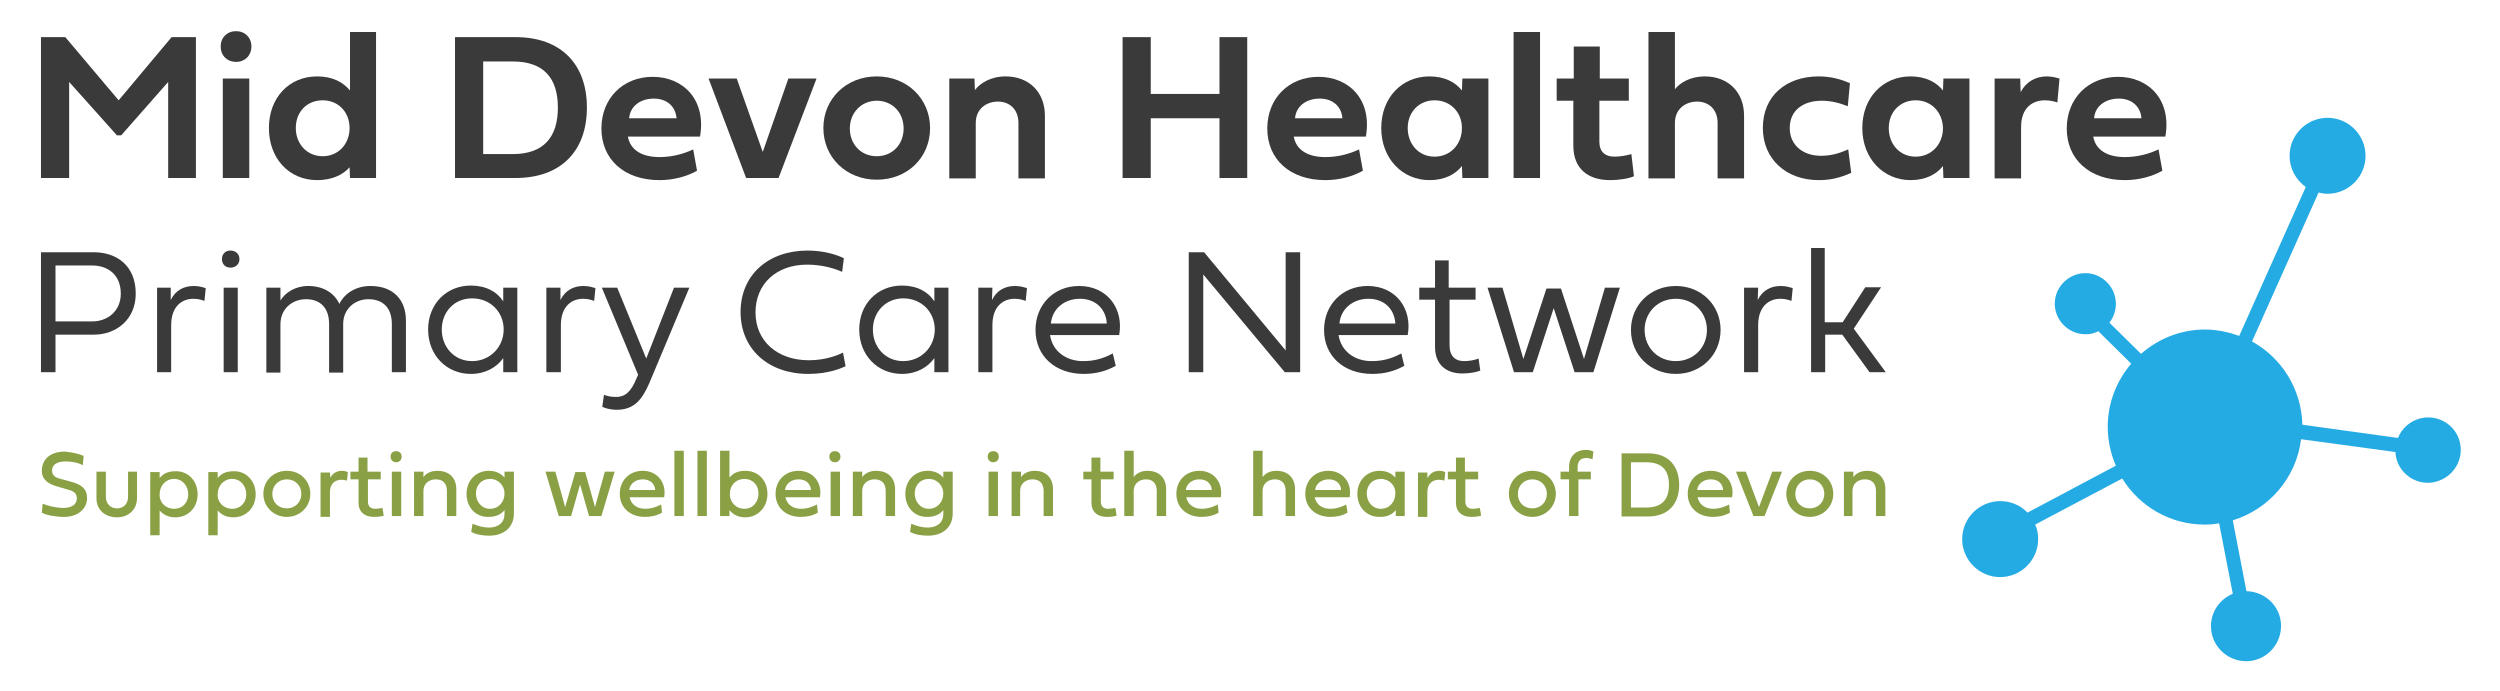 <?xml version="1.0" encoding="utf-8"?>
<!-- Generator: Adobe Illustrator 25.3.1, SVG Export Plug-In . SVG Version: 6.00 Build 0)  -->
<svg version="1.1" id="Layer_1" xmlns="http://www.w3.org/2000/svg" xmlns:xlink="http://www.w3.org/1999/xlink" x="0px" y="0px"
	 width="585.7px" height="161.9px" viewBox="0 0 585.7 161.9" style="enable-background:new 0 0 585.7 161.9;" xml:space="preserve"
	>
<style type="text/css">
	.st0{fill:#3A3A3A;}
	.st1{fill:#8AA045;}
	.st2{fill:#25ABE3;}
</style>
<g>
	<g>
		<path class="st0" d="M27.3,31.6L16.2,19.2v22.5H9.6v-33h5.7l12.5,14.8L40.2,8.7h5.7v33h-6.5V19.2l-11,12.5h-1.1
			C27.3,31.7,27.3,31.6,27.3,31.6z"/>
		<path class="st0" d="M51.7,10.9c0-2.1,1.5-3.6,3.6-3.6s3.6,1.5,3.6,3.6s-1.5,3.6-3.6,3.6S51.7,13,51.7,10.9z M52.2,41.7V18.4h6.2
			v23.3C58.4,41.7,52.2,41.7,52.2,41.7z"/>
		<path class="st0" d="M63,30c0-7.1,4.7-12.1,11.3-12.1c3.7,0,6.1,1.4,7.7,3.3V7.5h6.1v34.2H82l-0.1-2.5c-1.6,1.8-4.2,3-7.6,3
			C67.7,42.2,63,37.1,63,30z M75.6,23.5c-3.7,0-6.3,2.7-6.3,6.5c0,3.7,2.6,6.6,6.3,6.6c3.7,0,6.3-2.9,6.3-6.6S79.3,23.5,75.6,23.5z"
			/>
		<path class="st0" d="M120.8,8.7c10.6,0,16.7,6.3,16.7,16.5s-6.1,16.5-16.7,16.5h-14.2v-33C106.6,8.7,120.8,8.7,120.8,8.7z
			 M130.7,25.2c0-6.9-3.3-10.8-10.6-10.8h-6.9v21.7h6.9C127.5,36.1,130.7,32,130.7,25.2z"/>
		<path class="st0" d="M163.3,40c-2.3,1.3-5.4,2.2-8.8,2.2c-8.3,0-13.6-4.9-13.6-12.1c0-7.1,5.1-12.1,12-12.1
			c7.2,0,12.6,5.4,11.1,14h-16.9c0.6,3.3,3.5,4.8,7.4,4.8c2.9,0,5.6-0.7,7.9-1.8L163.3,40z M158.5,27.7c-0.2-2.6-2.1-4.6-5.3-4.6
			c-3.3,0-5.6,1.9-5.8,4.6H158.5z"/>
		<path class="st0" d="M184.7,18.4h6.6l-8.9,23.3h-7.6L166,18.4h6.6l6.1,17.2L184.7,18.4z"/>
		<path class="st0" d="M205.4,17.9c7.2,0,12.5,5.3,12.5,12.1c0,6.9-5.3,12.1-12.5,12.1c-7.1,0-12.5-5.2-12.5-12.1
			C192.9,23.2,198.2,17.9,205.4,17.9z M205.4,36.6c3.7,0,6.3-2.8,6.3-6.5s-2.6-6.5-6.3-6.5c-3.6,0-6.3,2.8-6.3,6.5
			C199.1,33.8,201.7,36.6,205.4,36.6z"/>
		<path class="st0" d="M244.8,27.1v14.7h-6.2v-13c0-3.2-2.1-5-4.8-5s-5.2,1.7-5.2,5v13h-6.2V18.4h5.9l0.1,2.7
			c1.2-1.6,3.7-3.2,7.2-3.2C241,17.9,244.8,21.5,244.8,27.1z"/>
		<path class="st0" d="M292.2,41.7h-6.5v-14h-16.1v14H263v-33h6.6V22h16.1V8.7h6.5V41.7z"/>
		<path class="st0" d="M319.3,40c-2.3,1.3-5.4,2.2-8.8,2.2c-8.3,0-13.6-4.9-13.6-12.1c0-7.1,5.1-12.1,12-12.1
			c7.2,0,12.6,5.4,11.1,14h-16.9c0.6,3.3,3.5,4.8,7.4,4.8c2.9,0,5.6-0.7,7.9-1.8L319.3,40z M314.5,27.7c-0.2-2.6-2.1-4.6-5.3-4.6
			c-3.3,0-5.6,1.9-5.8,4.6H314.5z"/>
		<path class="st0" d="M323.6,30c0-7.1,4.8-12.1,11.3-12.1c3.6,0,6.1,1.4,7.6,3.3l0.1-2.8h6.1v23.3h-6.1l-0.1-2.8
			c-1.5,1.9-4,3.3-7.6,3.3C328.5,42.2,323.6,37.1,323.6,30z M336.1,23.5c-3.7,0-6.3,2.8-6.3,6.5s2.5,6.7,6.3,6.7
			c3.7,0,6.4-2.9,6.4-6.7C342.5,26.3,339.8,23.5,336.1,23.5z"/>
		<path class="st0" d="M360.8,41.7h-6.2V7.5h6.2V41.7z"/>
		<path class="st0" d="M374.7,23.6v9.6c0,2.4,1.4,3.5,3.5,3.5c1.2,0,2.6-0.2,4-0.6l0.6,5.2c-1.4,0.6-3.7,0.9-5.6,0.9
			c-5.1,0-8.6-2.6-8.6-8.1V23.6h-3.9v-5.2h4v-7.5h6.1v7.5h6.8v5.2C381.6,23.6,374.7,23.6,374.7,23.6z"/>
		<path class="st0" d="M408.6,27.1v14.7h-6.2v-13c0-3.2-2.1-5-4.8-5c-2.7,0-5.2,1.7-5.2,5v13h-6.2V7.5h6.2v13.4c1.2-1.5,3.6-3,7-3
			C404.8,17.9,408.6,21.5,408.6,27.1z"/>
		<path class="st0" d="M426.1,17.9c2.9,0,5.3,0.7,7.3,1.6l-0.5,5.4c-1.7-0.7-3.8-1.3-6.1-1.3c-4.3,0-7.5,2.2-7.5,6.4
			c0,4,3.1,6.5,7.3,6.5c2.4,0,4.4-0.6,6.4-1.5l0.7,5.5c-2.5,1.1-4.7,1.7-7.6,1.7c-7.7,0-13.1-5-13.1-12.2
			C413,22.4,418.5,17.9,426.1,17.9z"/>
		<path class="st0" d="M436.3,30c0-7.1,4.8-12.1,11.3-12.1c3.6,0,6.1,1.4,7.6,3.3l0.1-2.8h6.1v23.3h-6.1l-0.1-2.8
			c-1.5,1.9-4,3.3-7.6,3.3C441.2,42.2,436.3,37.1,436.3,30z M448.8,23.5c-3.7,0-6.3,2.8-6.3,6.5s2.5,6.7,6.3,6.7
			c3.7,0,6.4-2.9,6.4-6.7C455.1,26.3,452.5,23.5,448.8,23.5z"/>
		<path class="st0" d="M473.4,21.6c1.2-2.4,3.5-3.7,6.1-3.7c1.4,0,2.6,0.4,3,0.5L482,24c-0.6-0.2-1.7-0.5-2.9-0.5
			c-2.7,0-5.6,1.5-5.6,6.3v12h-6.2V18.4h6L473.4,21.6z"/>
		<path class="st0" d="M506.6,40c-2.3,1.3-5.4,2.2-8.8,2.2c-8.3,0-13.6-4.9-13.6-12.1c0-7.1,5.1-12.1,12-12.1
			c7.2,0,12.6,5.4,11.1,14h-16.9c0.6,3.3,3.5,4.8,7.4,4.8c2.9,0,5.6-0.7,7.9-1.8L506.6,40z M501.7,27.7c-0.2-2.6-2.1-4.6-5.3-4.6
			c-3.3,0-5.6,1.9-5.8,4.6H501.7z"/>
	</g>
	<g>
		<path class="st0" d="M13,78.4v8.8H9.6V59.1H22c5.3,0,9.8,3.1,9.8,9.7c0,6-4.5,9.6-9.8,9.6C22,78.4,13,78.4,13,78.4z M13,75.3h8.6
			c3.6,0,6.7-2.4,6.7-6.5c0-4.5-3.1-6.6-6.7-6.6H13V75.3z"/>
		<path class="st0" d="M40,70.3c1.1-2.3,3.1-3.3,5.4-3.3c1.4,0,2.4,0.4,2.8,0.5l-0.3,3c-0.6-0.2-1.3-0.5-2.6-0.5
			c-2.6,0-5.2,1.7-5.2,6.2v11h-3.3V67.4H40V70.3z"/>
		<path class="st0" d="M52,60.7c0-1.2,0.8-2,2-2s2.1,0.8,2.1,2s-0.9,2-2.1,2S52,61.9,52,60.7z M52.4,67.4h3.3v19.8h-3.3V67.4z"/>
		<path class="st0" d="M95.1,75.1v12.1h-3.3V75.9c0-3.7-2-5.8-5.5-5.8c-3.2,0-5.9,2.3-5.9,5.8v11.4h-3.3V75.9c0-3.7-2-5.8-5.4-5.8
			c-3.3,0-6,2.3-6,5.9v11.3h-3.3V67.4h3.3v3c1.1-1.8,3.4-3.4,6.5-3.4c3.5,0,6.1,1.6,7.3,4.2c1.3-2.6,4-4.2,7.3-4.2
			C92.1,67,95.1,70.2,95.1,75.1z"/>
		<path class="st0" d="M121.2,87.2h-3.3v-3.3c-1.5,2.1-4.1,3.7-7.6,3.7c-5.7,0-10-4.4-10-10.4s4.3-10.3,10-10.3
			c3.6,0,6.2,1.5,7.6,3.7v-3.2h3.3V87.2z M103.5,77.2c0,4.1,2.9,7.4,7.1,7.4s7.4-3.3,7.4-7.4s-3.1-7.3-7.4-7.3
			C106.4,69.9,103.5,73.1,103.5,77.2z"/>
		<path class="st0" d="M131.3,70.3c1.1-2.3,3.1-3.3,5.4-3.3c1.4,0,2.4,0.4,2.8,0.5l-0.3,3c-0.6-0.2-1.3-0.5-2.6-0.5
			c-2.6,0-5.2,1.7-5.2,6.2v11H128V67.4h3.3V70.3z"/>
		<path class="st0" d="M157.9,67.4h3.6l-9.4,22.4c-1.7,3.9-3.6,6.2-7.6,6.2c-1.6,0-2.8-0.4-3.4-0.7l0.4-2.8c0.7,0.3,1.8,0.5,2.8,0.5
			c2.3,0,3.6-1.4,4.8-4.3l0.4-0.9L141,67.4h3.6l6.8,16.6L157.9,67.4z"/>
		<path class="st0" d="M189.4,87.6c-9.5,0-15.9-5.9-15.9-14.5s6.4-14.4,15.7-14.4c3.6,0,6.7,0.9,8.5,1.8l-0.4,3.2
			c-1.7-0.8-4.7-1.7-8.2-1.7c-7.2,0-12.1,4.5-12.1,11.2s5.1,11.2,12.5,11.2c4.3,0,7.2-1.4,8-1.8l0.6,3.2
			C197.4,86.1,194.4,87.6,189.4,87.6z"/>
		<path class="st0" d="M222.2,87.2h-3.3v-3.3c-1.5,2.1-4.1,3.7-7.6,3.7c-5.7,0-10-4.4-10-10.4s4.3-10.3,10-10.3
			c3.6,0,6.2,1.5,7.6,3.7v-3.2h3.3V87.2z M204.5,77.2c0,4.1,2.9,7.4,7.1,7.4c4.2,0,7.4-3.3,7.4-7.4s-3.1-7.3-7.4-7.3
			C207.5,69.9,204.5,73.1,204.5,77.2z"/>
		<path class="st0" d="M232.4,70.3c1.1-2.3,3.1-3.3,5.4-3.3c1.4,0,2.4,0.4,2.8,0.5l-0.3,3c-0.6-0.2-1.3-0.5-2.6-0.5
			c-2.6,0-5.2,1.7-5.2,6.2v11h-3.3V67.4h3.3L232.4,70.3L232.4,70.3z"/>
		<path class="st0" d="M261.4,85.7c-2.3,1.3-4.8,1.9-7.5,1.9c-6.7,0-11.3-4.2-11.3-10.3c0-5.9,4.3-10.3,10.2-10.3
			c6.7,0,10.5,5.4,9.4,11.5H246c0.6,3.9,3.9,6.1,7.7,6.1c2.3,0,4.4-0.4,7-1.8L261.4,85.7z M259.3,75.8c-0.2-3.4-2.6-5.8-6.3-5.8
			s-6.5,2.4-6.8,5.8H259.3z"/>
		<path class="st0" d="M304.6,87.2H301l-19.1-22.9v22.9h-3.4V59.1h3.6l19.1,23v-23h3.4V87.2z"/>
		<path class="st0" d="M329,85.7c-2.3,1.3-4.8,1.9-7.5,1.9c-6.7,0-11.3-4.2-11.3-10.3c0-5.9,4.3-10.3,10.2-10.3
			c6.7,0,10.5,5.4,9.4,11.5h-16.2c0.6,3.9,3.9,6.1,7.7,6.1c2.3,0,4.4-0.4,7-1.8L329,85.7z M326.9,75.8c-0.2-3.4-2.6-5.8-6.3-5.8
			c-3.7,0-6.5,2.4-6.8,5.8H326.9z"/>
		<path class="st0" d="M339.6,70.2v10.7c0,2.6,1.4,3.7,3.4,3.7c1.1,0,2.4-0.2,3.4-0.6l0.4,2.8c-0.8,0.4-2.6,0.7-4.2,0.7
			c-3.8,0-6.4-2.1-6.4-6.2V70.2h-3.7v-2.8h3.7V61h3.2v6.4h6.3v2.8C345.7,70.2,339.6,70.2,339.6,70.2z"/>
		<path class="st0" d="M365.7,67.6l5.4,16.5l4.9-16.7h3.5l-6.2,19.8h-4.4l-4.9-15l-4.9,15h-4.4l-6.2-19.8h3.5l4.9,16.7l5.4-16.5
			C362.3,67.6,365.7,67.6,365.7,67.6z"/>
		<path class="st0" d="M392.6,67c6,0,10.5,4.5,10.5,10.3s-4.5,10.3-10.5,10.3s-10.5-4.5-10.5-10.3S386.6,67,392.6,67z M392.6,84.6
			c4.2,0,7.3-3.2,7.3-7.3s-3.1-7.3-7.3-7.3c-4.2,0-7.3,3.2-7.3,7.3S388.4,84.6,392.6,84.6z"/>
		<path class="st0" d="M411.8,70.3c1.1-2.3,3.1-3.3,5.4-3.3c1.4,0,2.4,0.4,2.8,0.5l-0.3,3c-0.6-0.2-1.3-0.5-2.6-0.5
			c-2.6,0-5.2,1.7-5.2,6.2v11h-3.3V67.4h3.3L411.8,70.3L411.8,70.3z"/>
		<path class="st0" d="M424.2,58.1h3.3v17.4h4.2l5.3-8.2h3.7l-6.4,9.7l7.5,10.2H438l-6.4-8.8h-4v8.8h-3.3V58.1H424.2z"/>
	</g>
	<g>
		<path class="st1" d="M19.6,106.8l-0.2,2.2c-1-0.6-2.6-0.9-4-0.9c-1.9,0-3.2,0.7-3.2,2.1c0,1.5,1.2,1.8,2.4,2.1l2.2,0.6
			c2.2,0.6,3.6,1.6,3.6,3.8c0,2.5-2.2,4.4-5.3,4.4c-2,0-4.3-0.4-5.3-1L10,118c1.1,0.5,3.2,1,4.9,1c1.8,0,3.1-0.8,3.1-2.2
			c0-1.2-0.6-1.7-2.1-2.1l-2.4-0.7c-1.8-0.5-3.7-1.4-3.7-3.7c0-2.7,2-4.5,5.4-4.5C17.1,106,18.4,106.3,19.6,106.8z"/>
		<path class="st1" d="M30,110.5h2.1v6.2c0,2.6-1.9,4.5-4.7,4.5s-4.8-1.8-4.8-4.4v-6.3h2.2v5.9c0,1.6,1.1,2.7,2.6,2.7
			c1.6,0,2.6-1.1,2.6-2.7V110.5z"/>
		<path class="st1" d="M46.3,115.8c0,3.2-2.3,5.4-5.2,5.4c-1.8,0-2.9-0.7-3.7-1.6v5.8h-2.2v-14.8h2.2v1.4c0.8-1,1.9-1.6,3.7-1.6
			C44,110.3,46.3,112.6,46.3,115.8z M40.8,119.2c2,0,3.3-1.5,3.3-3.4s-1.3-3.6-3.3-3.6s-3.4,1.6-3.4,3.6
			C37.3,117.7,38.8,119.2,40.8,119.2z"/>
		<path class="st1" d="M59.9,115.8c0,3.2-2.3,5.4-5.2,5.4c-1.8,0-2.9-0.7-3.7-1.6v5.8h-2.2v-14.8H51v1.4c0.8-1,1.9-1.6,3.7-1.6
			C57.6,110.3,59.9,112.6,59.9,115.8z M54.4,119.2c2,0,3.3-1.5,3.3-3.4s-1.3-3.6-3.3-3.6s-3.4,1.6-3.4,3.6
			C50.9,117.7,52.4,119.2,54.4,119.2z"/>
		<path class="st1" d="M67.2,110.3c3.2,0,5.5,2.4,5.5,5.4s-2.4,5.4-5.5,5.4s-5.5-2.4-5.5-5.4S64,110.3,67.2,110.3z M67.2,119.1
			c2,0,3.4-1.5,3.4-3.4s-1.4-3.4-3.4-3.4s-3.4,1.5-3.4,3.4C63.8,117.7,65.2,119.1,67.2,119.1z"/>
		<path class="st1" d="M77.4,111.9c0.6-1.1,1.6-1.6,2.7-1.6c0.8,0,1.4,0.3,1.4,0.3l-0.2,2c-0.1,0-0.6-0.2-1.3-0.2
			c-1.2,0-2.7,0.6-2.7,3v5.7h-2.2v-10.4h2.2L77.4,111.9L77.4,111.9z"/>
		<path class="st1" d="M86.2,112.3v5.2c0,1.1,0.6,1.7,1.7,1.7c0.5,0,1.2-0.1,1.7-0.2l0.3,1.8c-0.5,0.2-1.4,0.3-2.3,0.3
			c-2.2,0-3.6-1.2-3.6-3.3v-5.5h-1.9v-1.8H84v-3.3h2.1v3.3h3.1v1.8H86.2z"/>
		<path class="st1" d="M91.5,107c0-0.8,0.5-1.3,1.3-1.3s1.3,0.5,1.3,1.3s-0.6,1.3-1.3,1.3S91.5,107.8,91.5,107z M91.8,120.9v-10.4
			H94v10.4H91.8z"/>
		<path class="st1" d="M106.9,114.6v6.3h-2.2V115c0-1.7-0.9-2.7-2.6-2.7c-1.6,0-2.9,1-2.9,2.7v5.9H97v-10.4h2.2v1.3
			c0.3-0.5,1.3-1.5,3.2-1.5C105.4,110.3,106.9,112.1,106.9,114.6z"/>
		<path class="st1" d="M109.3,115.7c0-3.2,2.3-5.4,5.2-5.4c1.8,0,2.9,0.7,3.7,1.6v-1.4h2.2v9.8c0,3.2-2.3,5.2-5.8,5.2
			c-1.6,0-3.2-0.3-4.2-0.9l0.3-1.9c1.1,0.5,2.6,0.9,3.8,0.9c2.3,0,3.7-1.2,3.7-3.2v-0.9c-0.7,0.9-1.9,1.6-3.7,1.6
			C111.5,121.2,109.3,118.9,109.3,115.7z M114.8,112.2c-2,0-3.3,1.5-3.3,3.4s1.3,3.6,3.3,3.6s3.4-1.6,3.4-3.6
			C118.2,113.8,116.8,112.2,114.8,112.2z"/>
		<path class="st1" d="M139.4,118.8l2.3-8.3h2.3l-3.1,10.4H138l-2.1-7.4l-2.1,7.4h-2.9l-3.1-10.4h2.3l2.3,8.3l2.4-8.2h2.3
			L139.4,118.8z"/>
		<path class="st1" d="M155.1,120.1c-1.2,0.7-2.5,1-4,1c-3.5,0-5.9-2.2-5.9-5.4c0-3.1,2.2-5.4,5.4-5.4c3.4,0,5.6,2.8,5,6.2h-8.1
			c0.4,1.7,1.7,2.7,3.7,2.7c1.2,0,2.3-0.3,3.7-1L155.1,120.1z M153.5,114.8c-0.1-1.5-1.2-2.5-2.9-2.5s-3,1-3.2,2.5H153.5z"/>
		<path class="st1" d="M160.2,120.9H158v-15.3h2.2V120.9z"/>
		<path class="st1" d="M165.6,120.9h-2.2v-15.3h2.2V120.9z"/>
		<path class="st1" d="M170.9,119.5v1.4h-2.2v-15.3h2.2v6.3c0.8-1,1.9-1.6,3.7-1.6c3,0,5.2,2.2,5.2,5.4s-2.3,5.5-5.2,5.5
			C172.9,121.2,171.7,120.5,170.9,119.5z M174.4,119.2c2,0,3.3-1.6,3.3-3.6c0-1.9-1.3-3.4-3.3-3.4s-3.4,1.5-3.4,3.4
			C170.9,117.6,172.4,119.2,174.4,119.2z"/>
		<path class="st1" d="M191.6,120.1c-1.2,0.7-2.5,1-4,1c-3.5,0-5.9-2.2-5.9-5.4c0-3.1,2.2-5.4,5.4-5.4c3.4,0,5.6,2.8,5,6.2H184
			c0.4,1.7,1.7,2.7,3.7,2.7c1.2,0,2.3-0.3,3.7-1L191.6,120.1z M190,114.8c-0.1-1.5-1.2-2.5-2.9-2.5s-3,1-3.2,2.5H190z"/>
		<path class="st1" d="M194.3,107c0-0.8,0.5-1.3,1.3-1.3s1.3,0.5,1.3,1.3s-0.6,1.3-1.3,1.3S194.3,107.8,194.3,107z M194.6,120.9
			v-10.4h2.2v10.4H194.6z"/>
		<path class="st1" d="M209.7,114.6v6.3h-2.2V115c0-1.7-0.9-2.7-2.6-2.7c-1.6,0-2.9,1-2.9,2.7v5.9h-2.2v-10.4h2.2v1.3
			c0.3-0.5,1.3-1.5,3.2-1.5C208.2,110.3,209.7,112.1,209.7,114.6z"/>
		<path class="st1" d="M212.1,115.7c0-3.2,2.3-5.4,5.2-5.4c1.8,0,2.9,0.7,3.7,1.6v-1.4h2.2v9.8c0,3.2-2.3,5.2-5.8,5.2
			c-1.6,0-3.2-0.3-4.2-0.9l0.3-1.9c1.1,0.5,2.6,0.9,3.8,0.9c2.3,0,3.7-1.2,3.7-3.2v-0.9c-0.7,0.9-1.9,1.6-3.7,1.6
			C214.3,121.2,212.1,118.9,212.1,115.7z M217.6,112.2c-2,0-3.3,1.5-3.3,3.4s1.3,3.6,3.3,3.6s3.4-1.6,3.4-3.6
			C221,113.8,219.6,112.2,217.6,112.2z"/>
		<path class="st1" d="M231.4,107c0-0.8,0.5-1.3,1.3-1.3s1.3,0.5,1.3,1.3s-0.6,1.3-1.3,1.3S231.4,107.8,231.4,107z M231.6,120.9
			v-10.4h2.2v10.4H231.6z"/>
		<path class="st1" d="M246.7,114.6v6.3h-2.2V115c0-1.7-0.9-2.7-2.6-2.7c-1.6,0-2.9,1-2.9,2.7v5.9h-2v-10.4h2.2v1.3
			c0.3-0.5,1.3-1.5,3.2-1.5C245.2,110.3,246.7,112.1,246.7,114.6z"/>
		<path class="st1" d="M257.9,112.3v5.2c0,1.1,0.6,1.7,1.7,1.7c0.5,0,1.2-0.1,1.7-0.2l0.3,1.8c-0.5,0.2-1.4,0.3-2.3,0.3
			c-2.2,0-3.6-1.2-3.6-3.3v-5.5h-1.9v-1.8h1.9v-3.3h2.1v3.3h3.1v1.8H257.9z"/>
		<path class="st1" d="M273.2,114.6v6.3H271V115c0-1.7-0.9-2.7-2.5-2.7s-2.9,1-2.9,2.7v5.9h-2.2v-15.3h2.2v6.2
			c0.3-0.5,1.3-1.5,3.2-1.5C271.7,110.3,273.2,112.1,273.2,114.6z"/>
		<path class="st1" d="M285.5,120.1c-1.2,0.7-2.5,1-4,1c-3.5,0-5.9-2.2-5.9-5.4c0-3.1,2.2-5.4,5.4-5.4c3.4,0,5.6,2.8,5,6.2h-8.1
			c0.4,1.7,1.7,2.7,3.7,2.7c1.2,0,2.3-0.3,3.7-1L285.5,120.1z M283.9,114.8c-0.1-1.5-1.2-2.5-2.9-2.5c-1.7,0-3,1-3.2,2.5H283.9z"/>
		<path class="st1" d="M303.4,114.6v6.3h-2.2V115c0-1.7-0.9-2.7-2.5-2.7s-2.9,1-2.9,2.7v5.9h-2.2v-15.3h2.2v6.2
			c0.3-0.5,1.3-1.5,3.2-1.5C301.9,110.3,303.4,112.1,303.4,114.6z"/>
		<path class="st1" d="M315.7,120.1c-1.2,0.7-2.5,1-4,1c-3.5,0-5.9-2.2-5.9-5.4c0-3.1,2.2-5.4,5.4-5.4c3.4,0,5.6,2.8,5,6.2H308
			c0.4,1.7,1.7,2.7,3.7,2.7c1.2,0,2.3-0.3,3.7-1L315.7,120.1z M314.2,114.8c-0.1-1.5-1.2-2.5-2.9-2.5c-1.7,0-3,1-3.2,2.5H314.2z"/>
		<path class="st1" d="M318,115.7c0-3.2,2.3-5.4,5.2-5.4c1.8,0,2.9,0.7,3.7,1.6v-1.4h2.2v10.4H327v-1.4c-0.8,1-1.9,1.6-3.7,1.6
			C320.3,121.2,318,118.9,318,115.7z M323.5,112.2c-2,0-3.3,1.5-3.3,3.4s1.3,3.6,3.3,3.6s3.4-1.6,3.4-3.6
			C327,113.8,325.5,112.2,323.5,112.2z"/>
		<path class="st1" d="M334.5,111.9c0.6-1.1,1.6-1.6,2.7-1.6c0.8,0,1.4,0.3,1.4,0.3l-0.2,2c-0.1,0-0.6-0.2-1.3-0.2
			c-1.2,0-2.7,0.6-2.7,3v5.7h-2.2v-10.4h2.2v1.2H334.5z"/>
		<path class="st1" d="M343.3,112.3v5.2c0,1.1,0.6,1.7,1.7,1.7c0.5,0,1.2-0.1,1.7-0.2l0.3,1.8c-0.5,0.2-1.4,0.3-2.3,0.3
			c-2.2,0-3.6-1.2-3.6-3.3v-5.5h-1.9v-1.8h1.9v-3.3h2.1v3.3h3.1v1.8H343.3z"/>
		<path class="st1" d="M359,110.3c3.2,0,5.5,2.4,5.5,5.4s-2.4,5.4-5.5,5.4s-5.5-2.4-5.5-5.4S355.8,110.3,359,110.3z M359,119.1
			c2,0,3.4-1.5,3.4-3.4s-1.4-3.4-3.4-3.4s-3.4,1.5-3.4,3.4C355.6,117.7,357,119.1,359,119.1z"/>
		<path class="st1" d="M369.8,112.3v8.6h-2.2v-8.6h-2v-1.8h2v-1.1c0-2.4,1.5-4,4-4c0.9,0,1.5,0.3,1.7,0.4l-0.2,1.8
			c-0.3-0.1-0.9-0.3-1.4-0.3c-1.4,0-2.1,0.7-2.1,2.2v1h3.1v1.8H369.8z"/>
		<path class="st1" d="M386.1,106.2c4.8,0,7.3,3,7.3,7.4s-2.5,7.4-7.3,7.4h-6.2v-14.8H386.1z M391,113.6c0-3.3-1.5-5.3-5.3-5.3h-3.6
			v10.6h3.6C389.5,118.9,391,116.9,391,113.6z"/>
		<path class="st1" d="M405.3,120.1c-1.2,0.7-2.5,1-4,1c-3.5,0-5.9-2.2-5.9-5.4c0-3.1,2.2-5.4,5.4-5.4c3.4,0,5.6,2.8,5,6.2h-8.1
			c0.4,1.7,1.7,2.7,3.7,2.7c1.2,0,2.3-0.3,3.7-1L405.3,120.1z M403.7,114.8c-0.1-1.5-1.2-2.5-2.9-2.5c-1.7,0-3,1-3.2,2.5H403.7z"/>
		<path class="st1" d="M415.2,110.5h2.3l-4.1,10.4h-2.6l-4.1-10.4h2.3l3.1,8.3L415.2,110.5z"/>
		<path class="st1" d="M424,110.3c3.2,0,5.5,2.4,5.5,5.4s-2.4,5.4-5.5,5.4c-3.2,0-5.5-2.4-5.5-5.4S420.8,110.3,424,110.3z
			 M424,119.1c2,0,3.4-1.5,3.4-3.4s-1.4-3.4-3.4-3.4s-3.4,1.5-3.4,3.4C420.6,117.7,422,119.1,424,119.1z"/>
		<path class="st1" d="M441.7,114.6v6.3h-2.2V115c0-1.7-0.9-2.7-2.6-2.7c-1.6,0-2.9,1-2.9,2.7v5.9h-2v-10.4h2.2v1.3
			c0.3-0.5,1.3-1.5,3.2-1.5C440.2,110.3,441.7,112.1,441.7,114.6z"/>
	</g>
	<path class="st2" d="M576.5,105c-0.2-4.2-3.8-7.4-8-7.2c-3.1,0.2-5.6,2.1-6.7,4.8l-22.4-3.1c-0.2-8.4-4.9-15.7-11.8-19.5l15.6-34.9
		c0.7,0.2,1.4,0.3,2.1,0.3c4.9,0,8.9-4,8.9-8.9s-4-8.9-8.9-8.9s-8.9,4-8.9,8.9c0,3,1.5,5.7,3.8,7.3l-15.6,34.9
		c-2.5-0.9-5.2-1.5-8-1.5c-5.8,0-11,2.2-15,5.7l-7.4-7.3c1-1.3,1.6-3,1.5-4.8c-0.2-3.9-3.6-7-7.5-6.8s-7,3.6-6.8,7.5s3.6,7,7.5,6.8
		c1,0,1.9-0.3,2.7-0.7l7.7,7.6c-3.4,4-5.5,9.1-5.5,14.8c0,3.2,0.7,6.3,1.9,9.1l-20.7,11c-1.6-1.7-3.9-2.7-6.4-2.7
		c-4.9,0-8.9,4-8.9,8.9s4,8.9,8.9,8.9s8.9-4,8.9-8.9c0-1.2-0.2-2.4-0.7-3.4l20.4-10.8c4,6.5,11.2,10.8,19.3,10.8
		c1.2,0,2.3-0.1,3.4-0.3l3.2,16.5c-3.1,1.3-5.3,4.4-5.1,8c0.2,4.5,4.1,8,8.6,7.8s8-4.1,7.8-8.6c-0.2-4.4-3.8-7.7-8.1-7.8l-3.2-16.6
		c8.5-2.6,14.9-10,16-19l22.1,3c0.2,4.2,3.8,7.4,8,7.2C573.5,112.8,576.7,109.2,576.5,105z"/>
</g>
</svg>

